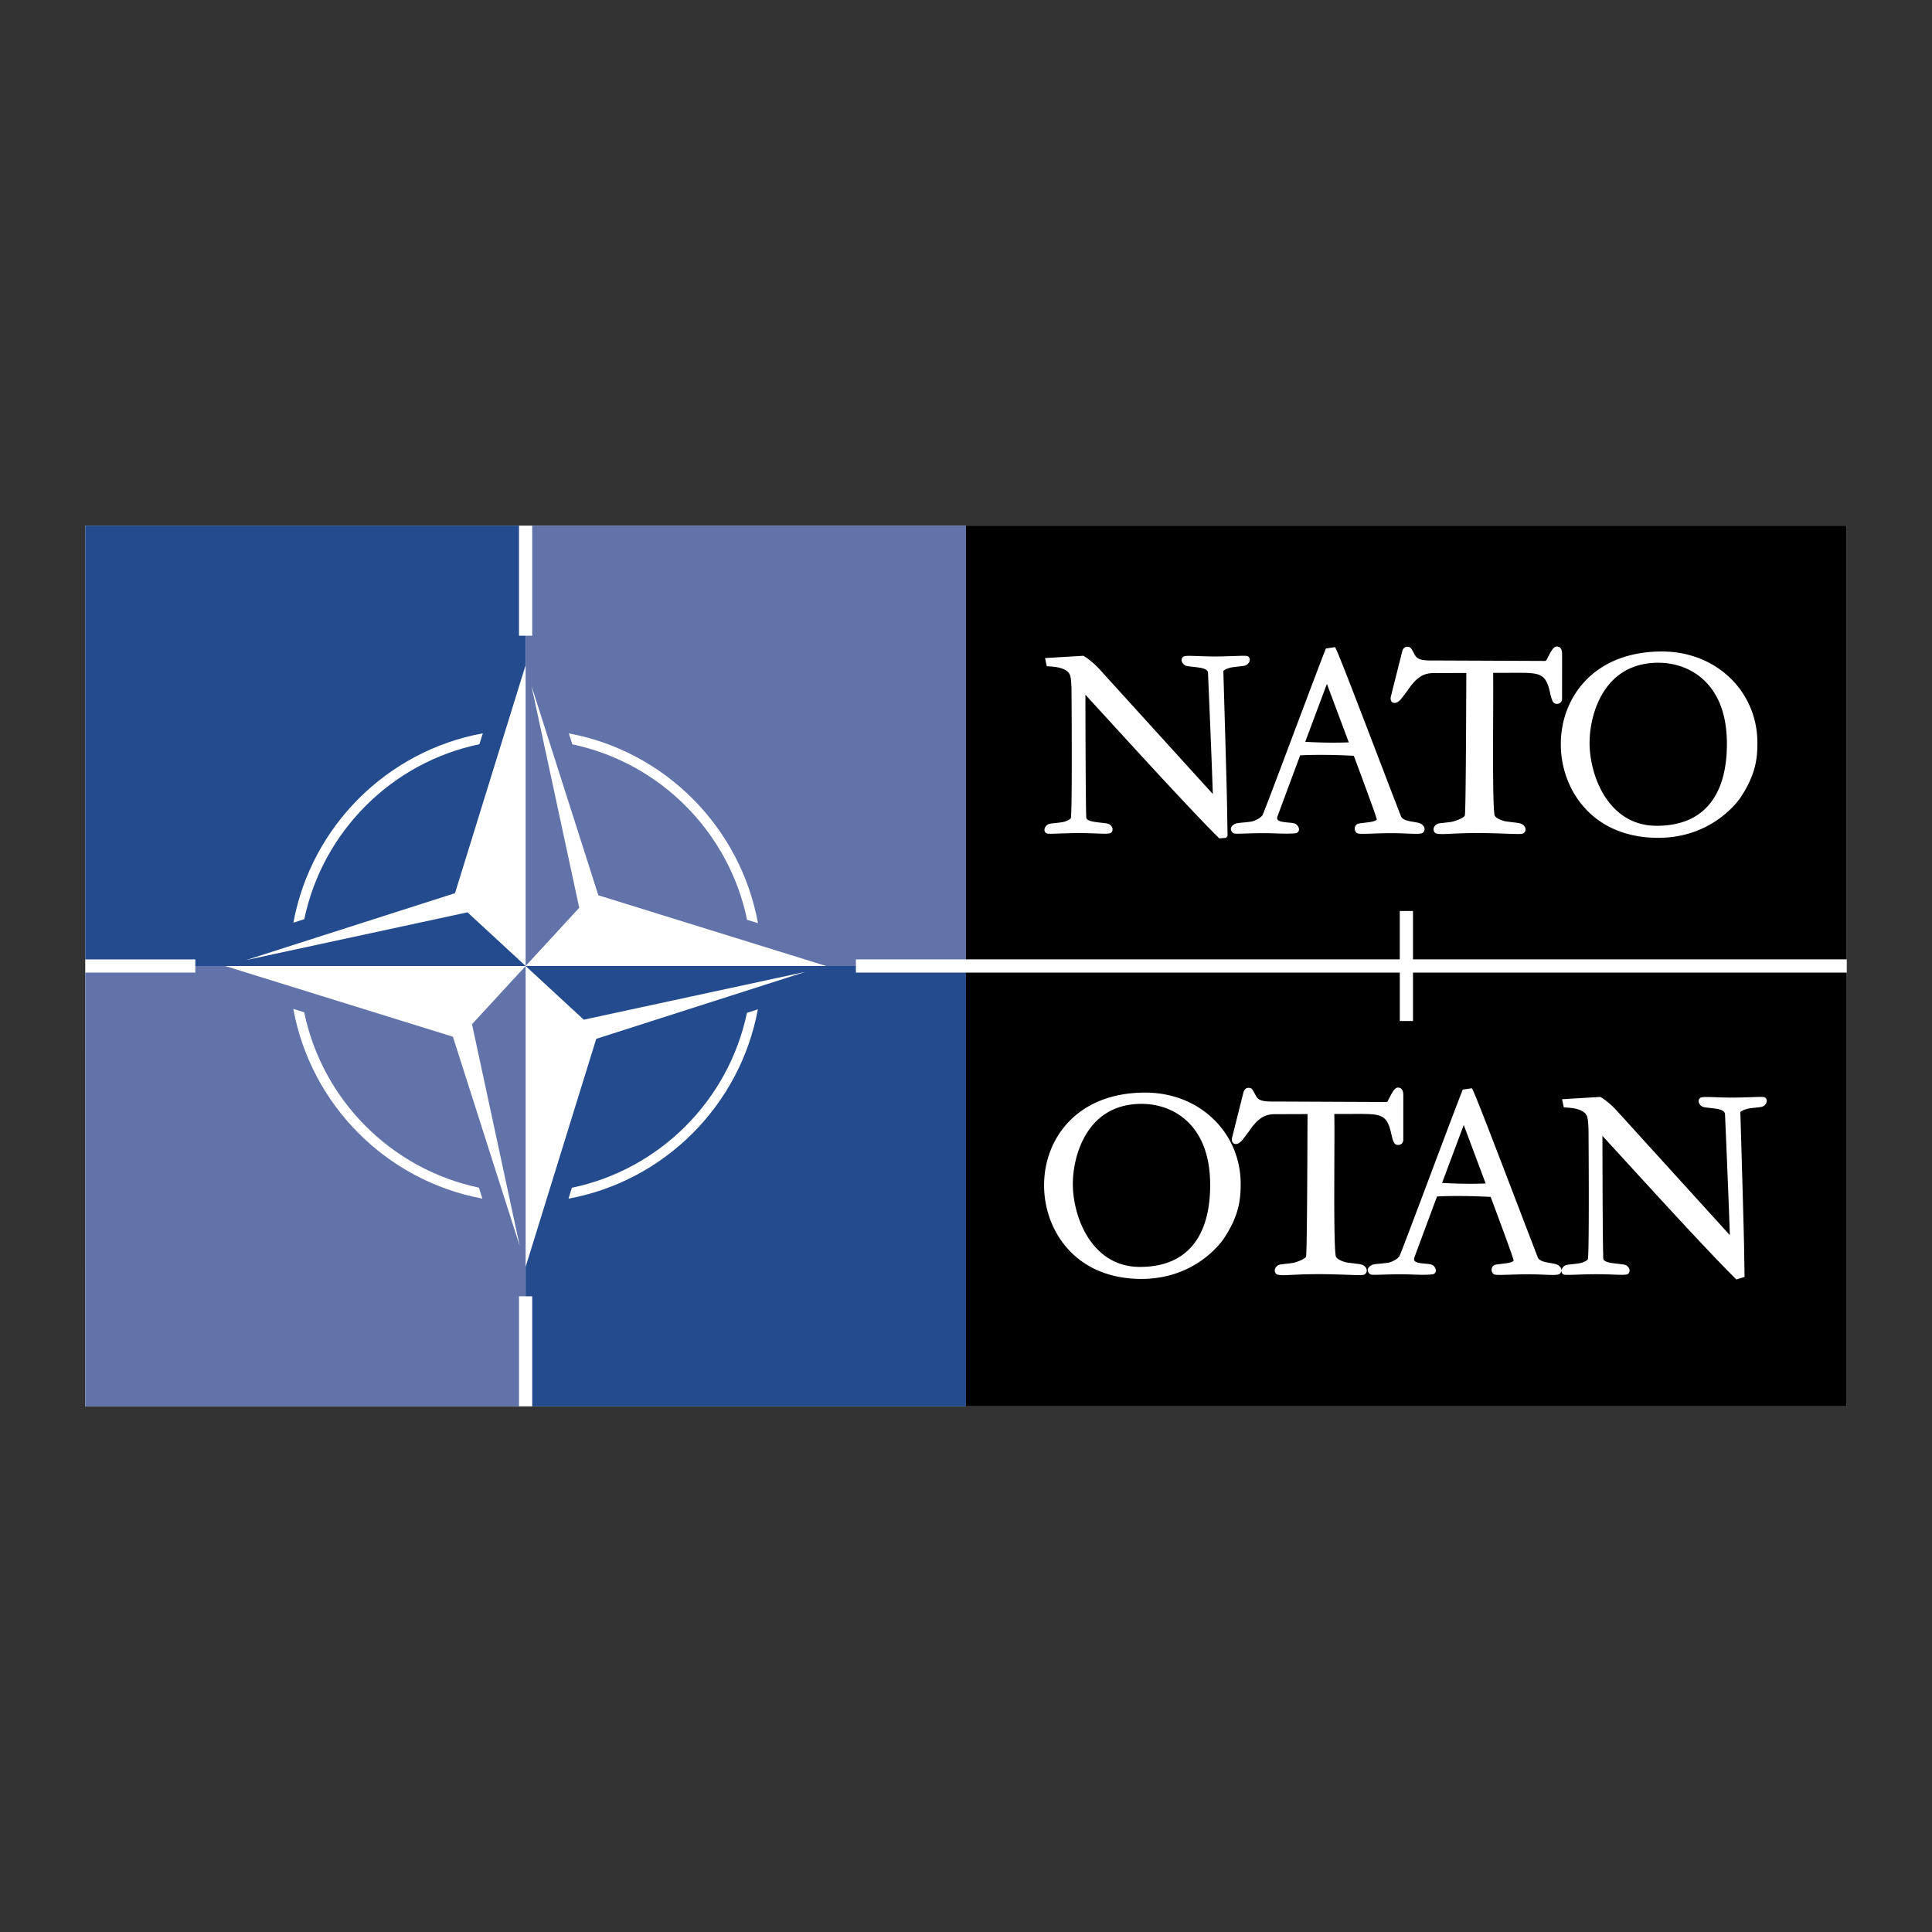<svg xmlns="http://www.w3.org/2000/svg" width="2500" height="2500" viewBox="0 0 192.756 192.756"><rect x="0" y="0" width="192.756" height="192.756" fill="#333333" stroke="none"/><g fill-rule="evenodd" clip-rule="evenodd"><path fill="#fff" fill-opacity="0" d="M0 0h192.756v192.756H0V0z"/><path fill="#fff" d="M184.252 140.313H8.505V52.441h175.747v87.872z"/><path d="M19.49 97.037H8.505l.001 43.276h43.276V129.33h.66V96.377l-5.35 5.809 4.767 22.144-6.672-20.896-22.722-7.055-2.976-.001v.659h.001zm9.773 3.621l1.085.337c1.816 8.758 8.693 15.657 17.43 17.496l.35 1.092c-9.569-1.772-17.11-9.336-18.865-18.925z" fill="#6273aa"/><path d="M51.781 63.425V52.442H8.505l-.001 43.277h10.984v.657h32.954l-5.801-5.354-22.11 4.772 20.866-6.683 7.045-22.754.001 30.019V63.425h-.662zm-3.612 9.739l-.338 1.087c-8.746 1.818-15.637 8.705-17.474 17.456l-1.088.35c1.772-9.585 9.323-17.137 18.9-18.893z" fill="#234b8d"/><path d="M96.378 52.441H53.099v10.983h-.657v32.952l5.348-5.807-4.766-22.143 6.672 20.896 22.72 7.054h2.978v-.658h10.984V52.441zm-39.625 20.73c9.573 1.772 17.116 9.339 18.869 18.932l-1.086-.336C72.722 83.004 65.842 76.1 57.1 74.263l-.347-1.092z" fill="#6273aa"/><path d="M85.394 97.037v-.219h-.001v-.441H52.442l5.798 5.357 22.112-4.772-20.866 6.683-7.045 22.753v2.933h.446v.001h.212v10.983l43.279-.001V97.037H85.394zm-9.781 3.663c-1.771 9.582-9.322 17.133-18.894 18.891l.335-1.088c8.743-1.818 15.634-8.704 17.47-17.453l1.089-.35z" fill="#234b8d"/><path d="M173.662 79.554c-.107.166-2.688 4.037-8.234 4.037-2.848 0-5.277-.921-7.02-2.666-1.707-1.706-2.686-4.138-2.686-6.673 0-2.429.877-4.683 2.467-6.347 1.818-1.901 4.455-2.906 7.627-2.906 2.684 0 5.139.979 6.916 2.756 1.678 1.678 2.604 3.935 2.604 6.352 0 1.479-.129 3.119-1.674 5.447zm-18.33-9.331c-.408 0-.502-.318-.713-1.238-.426-1.86-1.074-1.86-3.482-1.859l-2.168.007c.016.979.01 2.719.002 4.562-.016 3.954-.033 8.852.145 9.632.07.309.771.558 1.127.623l.666.086c.691.082 1.006.119 1.195.411.162.249.127.509-.09.677-.129.101-.385.1-1.762.052a88.535 88.535 0 0 0-2.711-.064c-1.311 0-2.164.042-2.785.072-.715.035-1.096.054-1.457-.021a.41.41 0 0 1-.258-.296.537.537 0 0 1 .111-.464c.191-.234.373-.254.859-.306.221-.024.473-.052.791-.098.424-.076 1.305-.415 1.348-.658.092-.605.123-8.776.139-12.703l.006-1.494-3.285.011c-.916.009-1.504.34-2.242 1.261a26.7 26.7 0 0 1-.98 1.317c-.197.244-.525.487-.807.37-.105-.043-.273-.171-.232-.539l1.145-4.554c.037-.178.182-.481.486-.481.34 0 .4.11.65.579l.109.204c.211.343.379.614 1.852.583l11.133.047c.051 0 .15-.028.17-.083.434-.871.691-1.357 1.023-1.357.242.001.533.133.533.756l-.004 4.502c-.026.289-.217.463-.514.463zm-13.205 12.554a.49.49 0 0 1-.211.335c-.244.101-.662.088-1.514.054a34.48 34.48 0 0 0-1.781-.041 64.66 64.66 0 0 0-1.643.04c-1.135.037-1.469.042-1.623-.062a.569.569 0 0 1-.148-.646c.117-.279.33-.303.795-.355.201-.022.441-.05.752-.097.16-.031.531-.104.613-.238-.029-.211-.684-2.012-1.605-4.503l-.693-1.858c-2.842-.153-4.762-.076-5.352-.044l-.756 2.031-.242.649-1.258 3.391c-.047.141-.049.25-.004.327.09.154.365.208.529.24.275.042.484.06.656.076.48.044.746.069.928.506a.42.42 0 0 1-.025.373.407.407 0 0 1-.318.182c-.607.057-1.188.038-1.859.016a34.516 34.516 0 0 0-1.594-.028 68 68 0 0 0-1.506.035c-.93.028-1.104.028-1.211-.038a.511.511 0 0 1-.25-.384c-.008-.104.02-.258.195-.403.244-.2.432-.217.889-.258.225-.021.518-.047.92-.101.311-.042.992-.339 1.17-.697.145-.287 1.635-4.247 3.076-8.077l.061-.164c1.303-3.458 2.777-7.376 3.168-8.34l.906-.132c.176.176 1.893 4.651 4.309 10.958 1.166 3.047 2.174 5.681 2.299 5.97.197.332.762.428 1.064.479.787.127.924.175 1.123.4a.5.5 0 0 1 .14.404zm-19.674.664c-.127.14-.145.149-.164.15l-.637.056c-2.465-2.419-7.938-8.406-11.207-11.983l-2.152-2.349c.002 2.192.018 10.744.084 12.27.057.276.549.365.812.412.342.05.598.078.783.098.52.056.701.076.895.311.207.258.148.521.006.656s-.463.13-1.557.092a41.751 41.751 0 0 0-1.832-.037c-.607.004-1.209.025-1.691.041-1.102.039-1.307.039-1.418-.036a.4.4 0 0 1-.166-.266c-.014-.099-.002-.251.137-.424.191-.233.371-.253.859-.306.217-.024.473-.052.791-.098.381-.069.826-.295.848-.43.125-.755.086-9.586.059-12.923-.033-.885-.088-1.146-.143-1.295-.275-.773-1.527-.858-2.062-.894-.131-.009-.209-.014-.264-.027l-.17-.802 3.822-.229c.324.178.953.646 1.531 1.254l11.385 12.534c-.092-3.075-.393-10.031-.482-12.13-.059-.333-.568-.425-.812-.47-.381-.055-.656-.084-.82-.103-.486-.052-.668-.072-.859-.307-.207-.258-.15-.521-.008-.656.145-.135.465-.129 1.564-.09.52.018 1.166.041 1.824.036.609-.005 1.211-.026 1.693-.042 1.1-.038 1.307-.039 1.418.038a.386.386 0 0 1 .164.266c.014.097.002.25-.137.422-.191.234-.373.253-.859.306-.213.023-.465.051-.791.097-.469.085-.848.309-.844.387.004.08.389 12.989.381 14.102l.039 2.313-.02.056zm-26.075-31v43.274h43.278v-4.829h1.318v4.829h43.277V52.441H96.378zm33.845 21.568c.65.041 2.453.133 4.346.055l-2.184-5.833-2.162 5.778zm35.232-7.887c-1.854 0-3.383.59-4.547 1.754-1.709 1.708-2.316 4.351-2.316 6.255 0 1.867.652 4.698 2.488 6.535 1.143 1.144 2.559 1.723 4.211 1.723 2.389 0 4.201-.778 5.385-2.312 1.074-1.391 1.617-3.363 1.617-5.863 0-2.698-.727-4.793-2.158-6.226-1.625-1.623-3.629-1.866-4.68-1.866zM176.131 110.191c-.191.234-.373.254-.859.307-.205.021-.461.05-.791.097-.471.086-.85.309-.846.388.004.093.389 12.988.383 14.102l.037 2.312-.811.259c-2.49-2.436-7.947-8.404-11.207-11.971l-2.162-2.359c.004 2.192.018 10.746.086 12.27.057.275.564.367.809.411.375.055.643.084.82.103.486.053.668.072.859.307.207.258.15.521.006.656-.143.135-.463.13-1.561.091a40.165 40.165 0 0 0-1.828-.035c-.572.004-1.154.023-1.619.039-1.191.041-1.379.042-1.49-.034a.39.39 0 0 1-.164-.266c-.016-.098-.004-.251.137-.423.189-.235.371-.255.857-.307.232-.025.482-.054.791-.098.391-.071.826-.292.848-.43.152-.907.061-12.806.061-12.923-.035-.885-.09-1.146-.143-1.296-.275-.771-1.527-.856-2.064-.893-.146-.011-.213-.015-.264-.028l-.168-.801 3.82-.229c.326.179.957.648 1.531 1.254l11.387 12.534c-.094-3.053-.391-9.996-.482-12.092-.061-.372-.572-.464-.816-.508-.387-.057-.666-.086-.818-.102-.484-.053-.666-.072-.859-.309-.238-.295-.117-.551-.006-.656.143-.133.463-.128 1.557-.09.521.018 1.17.041 1.83.035a59.609 59.609 0 0 0 1.697-.041c1.115-.038 1.303-.039 1.416.037a.384.384 0 0 1 .162.267c.014.098.003.25-.136.422zm-20.35 16.597a.496.496 0 0 1-.213.335c-.244.101-.664.089-1.516.054a34.468 34.468 0 0 0-1.777-.041c-.586.005-1.131.022-1.613.038-1.164.039-1.496.046-1.652-.062a.566.566 0 0 1-.148-.645c.117-.279.33-.304.795-.355.215-.023.453-.052.75-.097.16-.031.533-.104.613-.239-.025-.199-.664-1.967-1.605-4.503l-.691-1.856c-2.834-.153-4.76-.076-5.352-.044l-.812 2.181-1.443 3.89c-.047.141-.049.25-.004.327.09.154.365.208.527.24.271.041.479.061.645.075.494.046.76.069.939.507a.414.414 0 0 1-.023.373.41.41 0 0 1-.318.181c-.615.06-1.201.039-1.879.017a33.661 33.661 0 0 0-1.574-.027c-.59.006-1.123.022-1.512.035-.926.027-1.1.027-1.205-.038a.518.518 0 0 1-.252-.384c-.006-.104.021-.258.195-.402.244-.201.434-.218.893-.26.232-.021.523-.047.916-.101.312-.043.994-.34 1.172-.696.146-.294 1.742-4.531 3.148-8.27 1.229-3.269 2.76-7.336 3.156-8.313l.906-.131c.176.176 1.9 4.666 4.322 10.994 1.158 3.028 2.16 5.645 2.283 5.934.199.332.764.428 1.066.479.777.127.924.179 1.123.401a.503.503 0 0 1 .14.403zm-19.607.346c-.131.101-.387.1-1.768.051-.736-.025-1.652-.057-2.707-.063-1.354 0-2.23.044-2.811.073-.689.033-1.068.052-1.43-.023a.415.415 0 0 1-.26-.294.533.533 0 0 1 .113-.465c.191-.235.373-.255.859-.308.225-.024.477-.052.791-.098.424-.076 1.305-.415 1.346-.657.096-.61.125-8.851.141-12.811l.006-1.388-3.285.012c-.918.009-1.506.341-2.242 1.26-.164.248-.639.891-.98 1.317-.197.244-.527.487-.807.37-.084-.035-.275-.157-.232-.54l1.143-4.553c.039-.179.184-.482.488-.482.34 0 .4.111.648.579l.111.204c.211.343.377.613 1.85.582l11.135.048c.051 0 .15-.027.168-.082.434-.871.691-1.358 1.023-1.358.244.001.533.133.533.756l-.002 4.502c-.027.292-.219.467-.514.467-.408 0-.502-.317-.713-1.238-.428-1.859-1.074-1.859-3.48-1.858l-2.172.006c.018.98.01 2.721.004 4.562-.016 3.965-.033 8.852.145 9.632.07.307.77.558 1.127.624.309.043.564.074.73.093.625.074.941.111 1.131.403.194.298.073.55-.089.677zm-14.067-3.571c-.107.165-2.688 4.036-8.232 4.036-2.852 0-5.279-.921-7.021-2.664-1.707-1.707-2.686-4.14-2.686-6.674 0-2.429.875-4.683 2.467-6.347 1.818-1.901 4.455-2.906 7.627-2.906 2.684 0 5.139.978 6.916 2.755 1.68 1.68 2.604 3.936 2.604 6.352-.001 1.48-.13 3.12-1.675 5.448zm18.868-26.526v4.833h-1.318v-4.833H96.378v43.276h87.874V97.037h-43.277zm2.902 20.982c.648.041 2.443.133 4.346.056l-2.186-5.835-2.16 5.779zm-29.975-7.887c-1.855 0-3.385.59-4.549 1.754-1.709 1.708-2.316 4.352-2.316 6.256 0 1.866.652 4.698 2.488 6.534 1.143 1.144 2.559 1.724 4.209 1.724 2.391 0 4.203-.778 5.387-2.312 1.074-1.39 1.617-3.363 1.617-5.863 0-2.698-.727-4.792-2.158-6.226-1.625-1.625-3.629-1.867-4.678-1.867z"/></g></svg>
